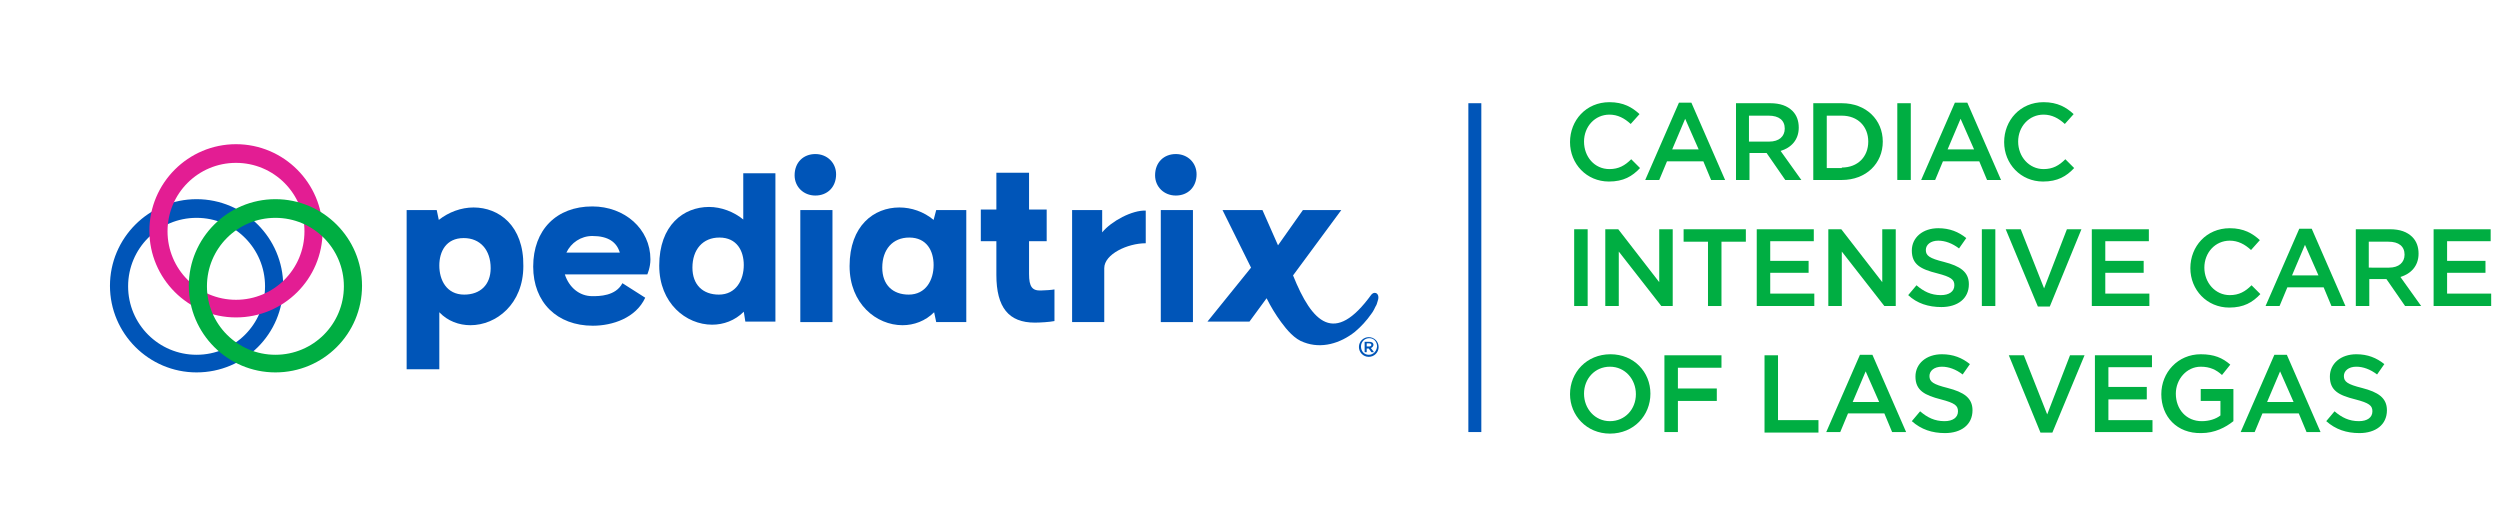 <?xml version="1.0" encoding="utf-8"?>
<!-- Generator: Adobe Illustrator 28.2.0, SVG Export Plug-In . SVG Version: 6.00 Build 0)  -->
<svg version="1.1" id="Layer_1_copy" xmlns="http://www.w3.org/2000/svg" xmlns:xlink="http://www.w3.org/1999/xlink" x="0px"
	 y="0px" viewBox="0 0 482 101.6" style="enable-background:new 0 0 482 101.6;" xml:space="preserve">
<style type="text/css">
	.st0{fill:#0055B8;}
	.st1{fill:#E31D93;}
	.st2{fill:#00AE42;}
</style>
<g>
	<g>
		<g>
			<path class="st0" d="M37.9,71.8c-9.2,0-16.7-7.5-16.7-16.7c0-9.2,7.5-16.7,16.7-16.7c9.2,0,16.7,7.5,16.7,16.7
				C54.6,64.4,47.1,71.8,37.9,71.8z M37.9,42c-7.3,0-13.2,5.9-13.2,13.2s5.9,13.2,13.2,13.2s13.2-5.9,13.2-13.2S45.2,42,37.9,42z"/>
			<path class="st1" d="M45.5,61.2c-9.2,0-16.7-7.5-16.7-16.7c0-9.2,7.5-16.7,16.7-16.7c9.2,0,16.7,7.5,16.7,16.7
				C62.2,53.8,54.7,61.2,45.5,61.2z M45.5,31.4c-7.3,0-13.2,5.9-13.2,13.2s5.9,13.2,13.2,13.2s13.2-5.9,13.2-13.2
				S52.8,31.4,45.5,31.4z"/>
			<path class="st2" d="M53.1,71.8c-9.2,0-16.7-7.5-16.7-16.7c0-9.2,7.5-16.7,16.7-16.7c9.2,0,16.7,7.5,16.7,16.7
				C69.8,64.4,62.3,71.8,53.1,71.8z M53.1,42c-7.3,0-13.2,5.9-13.2,13.2s5.9,13.2,13.2,13.2s13.2-5.9,13.2-13.2S60.4,42,53.1,42z"/>
		</g>
	</g>
</g>
<g>
	<path class="st0" d="M157.2,29.7c-2.3,0-4,1.6-4,4.1c0,2.2,1.7,3.9,4,3.9c2.3,0,4-1.6,4-4.1C161.2,31.4,159.5,29.7,157.2,29.7z"/>
	<path class="st0" d="M91.3,40c-2.4,0-4.8,0.9-6.7,2.4l-0.4-1.9h-5.8v30.7h6.3v-11c1.6,1.7,3.8,2.5,6,2.5c5,0,10.2-4.1,10.2-11.4
		C101,43.5,96.2,40,91.3,40z M89.5,56.8c-3.4,0-4.8-2.8-4.8-5.6c0-2.7,1.3-5.3,4.7-5.3c3.2,0,5.2,2.3,5.2,5.8
		C94.6,54.9,92.6,56.8,89.5,56.8z"/>
	<rect x="154.3" y="40.5" class="st0" width="6.2" height="21.6"/>
	<path class="st0" d="M114.2,39.8c-6.9,0-11.4,4.5-11.4,11.6c0,6.9,4.6,11.4,11.5,11.4c3.8,0,8.3-1.5,10.1-5.4l-4.4-2.8
		c-1.3,2.5-4.5,2.5-5.8,2.5c-2.5,0-4.5-1.7-5.3-4.2h15.9c0,0,0.6-1.3,0.6-2.9C125.4,44.1,120.4,39.8,114.2,39.8z M109.2,48.7
		c0.9-1.9,2.8-3.2,5-3.2c3.1,0,4.7,1.2,5.3,3.2H109.2z"/>
	<path class="st0" d="M143.4,42.4c-1.9-1.6-4.4-2.5-6.7-2.5c-4.9,0-9.6,3.5-9.6,11.3c0,7.3,5.2,11.4,10.2,11.4
		c2.2,0,4.4-0.8,6.1-2.5l0.3,1.9h5.8V33.4h-6.2V42.4z M138.6,56.8c-3.1,0-5.1-1.9-5.1-5.2c0-3.5,2-5.8,5.2-5.8
		c3.4,0,4.7,2.6,4.7,5.3C143.4,54,141.9,56.8,138.6,56.8z"/>
	<path class="st0" d="M198.4,52.8v-6.3h3.4v-6.1h-3.4v-7.1h-6.3v7.1h-3v6.1h3v6.5c0,6.3,2.4,9.2,7.4,9.2c1,0,2.8-0.1,3.8-0.3v-6.1
		c-0.5,0.1-1.9,0.2-2.5,0.2C199,56.1,198.4,55.3,198.4,52.8z"/>
	<path class="st0" d="M264.8,66.5c0-0.4-0.3-0.6-0.8-0.6h-0.9v2h0.4v-0.7h0.4l0.5,0.7h0.5l-0.6-0.8C264.6,67,264.8,66.7,264.8,66.5z
		 M264,66.8h-0.5v-0.6h0.5c0.2,0,0.4,0.1,0.4,0.3C264.4,66.7,264.2,66.8,264,66.8z"/>
	<path class="st0" d="M265.2,59.1c0.2-0.3,0.3-0.6,0.4-1c0.2-0.5,0.3-1.3-0.3-1.6c-0.4-0.1-0.6,0-0.9,0.3
		c-7.1,9.8-11.4,5.5-15.1-3.7l9.3-12.6h-7.4l-4.8,6.8l-3-6.8h-7.7l5.5,11.1L232.8,62h8.1l3.3-4.5c0.8,1.6,1.7,3.1,2.8,4.6
		c1.1,1.5,2.6,3.3,4.4,3.9c3.4,1.3,7,0.2,9.8-2c1.2-1,2.3-2.2,3.2-3.5C264.8,60,265.1,59.3,265.2,59.1z"/>
	<path class="st0" d="M263.9,65c-1,0-1.9,0.8-1.9,1.9c0,1,0.8,1.9,1.9,1.9c1,0,1.9-0.8,1.9-1.9C265.8,65.8,264.9,65,263.9,65z
		 M263.9,68.4c-0.9,0-1.5-0.7-1.5-1.6c0-0.9,0.7-1.6,1.6-1.6c0.9,0,1.5,0.7,1.5,1.6C265.4,67.8,264.7,68.4,263.9,68.4z"/>
	<rect x="223.8" y="40.5" class="st0" width="6.2" height="21.6"/>
	<path class="st0" d="M226.7,29.7c-2.3,0-4,1.6-4,4.1c0,2.2,1.7,3.9,4,3.9c2.3,0,4-1.6,4-4.1C230.7,31.4,229,29.7,226.7,29.7z"/>
	<path class="st0" d="M212.5,44.8l0-4.3l-5.8,0l0,21.6h6.2V51.7c0-2.7,4.5-4.8,8-4.8v-6.3C218.3,40.5,214.3,42.6,212.5,44.8z"/>
	<path class="st0" d="M180,42.4c-1.9-1.6-4.3-2.4-6.6-2.4c-4.9,0-9.6,3.5-9.6,11.3c0,7.3,5.2,11.4,10.2,11.4c2.2,0,4.4-0.8,6.1-2.5
		l0.4,1.9h5.8V40.5h-5.8L180,42.4z M175.2,56.8c-3.1,0-5.1-1.9-5.1-5.2c0-3.5,2-5.8,5.2-5.8c3.4,0,4.7,2.6,4.7,5.3
		C180,54,178.5,56.8,175.2,56.8z"/>
</g>
<path class="st2" d="M302.7,27.4L302.7,27.4c0-4.2,3.1-7.7,7.6-7.7c2.7,0,4.4,1,5.8,2.3l-1.7,1.9c-1.2-1.1-2.5-1.8-4.1-1.8
	c-2.8,0-4.9,2.3-4.9,5.2v0c0,2.9,2,5.3,4.9,5.3c1.8,0,3-0.7,4.2-1.9l1.7,1.7c-1.5,1.6-3.2,2.6-6,2.6C305.9,35,302.7,31.6,302.7,27.4
	z"/>
<path class="st2" d="M323.7,19.8h2.4l6.5,14.9h-2.7l-1.5-3.6h-7l-1.5,3.6h-2.7L323.7,19.8z M327.5,28.8l-2.6-5.9l-2.5,5.9H327.5z"/>
<path class="st2" d="M334.7,19.9h6.6c1.9,0,3.3,0.5,4.3,1.5c0.8,0.8,1.2,1.9,1.2,3.2v0c0,2.4-1.5,3.9-3.5,4.5l4,5.6h-3.1l-3.6-5.2
	h-3.3v5.2h-2.6V19.9z M341.1,27.3c1.9,0,3-1,3-2.5v0c0-1.6-1.1-2.5-3.1-2.5h-3.8v5H341.1z"/>
<path class="st2" d="M349.6,19.9h5.5c4.7,0,7.9,3.2,7.9,7.4v0c0,4.2-3.2,7.4-7.9,7.4h-5.5V19.9z M355.1,32.3c3.1,0,5.1-2.1,5.1-5v0
	c0-2.9-2-5-5.1-5h-2.9v10.1H355.1z"/>
<path class="st2" d="M365.8,19.9h2.6v14.8h-2.6V19.9z"/>
<path class="st2" d="M376.9,19.8h2.4l6.5,14.9h-2.7l-1.5-3.6h-7l-1.5,3.6h-2.7L376.9,19.8z M380.6,28.8l-2.6-5.9l-2.5,5.9H380.6z"/>
<path class="st2" d="M386.4,27.4L386.4,27.4c0-4.2,3.1-7.7,7.6-7.7c2.7,0,4.4,1,5.8,2.3l-1.7,1.9c-1.2-1.1-2.5-1.8-4.1-1.8
	c-2.8,0-4.9,2.3-4.9,5.2v0c0,2.9,2.1,5.3,4.9,5.3c1.8,0,3-0.7,4.2-1.9l1.7,1.7c-1.5,1.6-3.2,2.6-6,2.6
	C389.6,35,386.4,31.6,386.4,27.4z"/>
<path class="st2" d="M303.5,44.2h2.6V59h-2.6V44.2z"/>
<path class="st2" d="M309.6,44.2h2.4l7.9,10.2V44.2h2.6V59h-2.2l-8.2-10.5V59h-2.6V44.2z"/>
<path class="st2" d="M329.3,46.6h-4.7v-2.4h12v2.4h-4.7V59h-2.6V46.6z"/>
<path class="st2" d="M338.7,44.2h11v2.3h-8.4v3.8h7.4v2.3h-7.4v4h8.5V59h-11.1V44.2z"/>
<path class="st2" d="M352.6,44.2h2.4l7.9,10.2V44.2h2.6V59h-2.2l-8.2-10.5V59h-2.6V44.2z"/>
<path class="st2" d="M367.9,56.9l1.6-1.9c1.4,1.2,2.8,1.9,4.7,1.9c1.6,0,2.6-0.7,2.6-1.9v0c0-1.1-0.6-1.6-3.3-2.3
	c-3.2-0.8-4.9-1.7-4.9-4.4v0c0-2.5,2.1-4.3,5.1-4.3c2.2,0,3.9,0.7,5.4,1.9l-1.4,2c-1.3-1-2.7-1.5-4-1.5c-1.5,0-2.4,0.8-2.4,1.8v0
	c0,1.1,0.7,1.6,3.5,2.3c3.1,0.8,4.8,1.9,4.8,4.3v0c0,2.8-2.2,4.4-5.3,4.4C371.8,59.2,369.6,58.5,367.9,56.9z"/>
<path class="st2" d="M382.1,44.2h2.6V59h-2.6V44.2z"/>
<path class="st2" d="M386.7,44.2h2.9l4.5,11.4l4.4-11.4h2.8l-6.1,14.9h-2.3L386.7,44.2z"/>
<path class="st2" d="M403.3,44.2h11v2.3h-8.4v3.8h7.4v2.3h-7.4v4h8.5V59h-11.1V44.2z"/>
<path class="st2" d="M422.3,51.7L422.3,51.7c0-4.2,3.1-7.7,7.6-7.7c2.7,0,4.4,1,5.8,2.3l-1.7,1.9c-1.2-1.1-2.5-1.8-4.1-1.8
	c-2.8,0-4.9,2.3-4.9,5.2v0c0,2.9,2.1,5.3,4.9,5.3c1.8,0,3-0.7,4.2-1.9l1.7,1.7c-1.5,1.6-3.2,2.6-6,2.6
	C425.5,59.3,422.3,55.9,422.3,51.7z"/>
<path class="st2" d="M443.3,44.1h2.4l6.5,14.9h-2.7l-1.5-3.6h-7l-1.5,3.6h-2.7L443.3,44.1z M447,53.1l-2.6-5.9l-2.5,5.9H447z"/>
<path class="st2" d="M454.2,44.2h6.6c1.9,0,3.3,0.5,4.3,1.5c0.8,0.8,1.2,1.9,1.2,3.2v0c0,2.4-1.5,3.9-3.5,4.5l4,5.6h-3.1l-3.6-5.2
	h-3.3V59h-2.6V44.2z M460.6,51.6c1.9,0,3-1,3-2.5v0c0-1.6-1.1-2.5-3.1-2.5h-3.8v5H460.6z"/>
<path class="st2" d="M469.2,44.2h11v2.3h-8.4v3.8h7.4v2.3h-7.4v4h8.5V59h-11.1V44.2z"/>
<path class="st2" d="M302.7,76L302.7,76c0-4.2,3.2-7.7,7.8-7.7c4.5,0,7.7,3.4,7.7,7.6v0c0,4.2-3.2,7.7-7.8,7.7
	C305.9,83.6,302.7,80.1,302.7,76z M315.4,76L315.4,76c0-2.9-2.1-5.3-5-5.3s-5,2.3-5,5.2v0c0,2.9,2.1,5.3,5,5.3S315.4,78.9,315.4,76z
	"/>
<path class="st2" d="M320.9,68.5h11v2.4h-8.4v4h7.5v2.4h-7.5v6h-2.6V68.5z"/>
<path class="st2" d="M340.2,68.5h2.6V81h7.8v2.4h-10.4V68.5z"/>
<path class="st2" d="M358.6,68.4h2.4l6.5,14.9h-2.7l-1.5-3.6h-7l-1.5,3.6h-2.7L358.6,68.4z M362.3,77.5l-2.6-5.9l-2.5,5.9H362.3z"/>
<path class="st2" d="M368.6,81.2l1.6-1.9c1.4,1.2,2.8,1.9,4.7,1.9c1.6,0,2.6-0.7,2.6-1.9v0c0-1.1-0.6-1.6-3.3-2.3
	c-3.1-0.8-4.9-1.7-4.9-4.4v0c0-2.5,2.1-4.3,5.1-4.3c2.2,0,3.9,0.7,5.4,1.9l-1.4,2c-1.3-1-2.7-1.5-4-1.5c-1.5,0-2.4,0.8-2.4,1.8v0
	c0,1.1,0.7,1.6,3.5,2.3c3.1,0.8,4.8,1.9,4.8,4.3v0c0,2.8-2.2,4.4-5.3,4.4C372.5,83.5,370.4,82.8,368.6,81.2z"/>
<path class="st2" d="M387.3,68.5h2.9l4.5,11.4l4.4-11.4h2.8l-6.2,14.9h-2.3L387.3,68.5z"/>
<path class="st2" d="M403.9,68.5h11v2.3h-8.4v3.8h7.4V77h-7.4v4h8.5v2.3h-11.1V68.5z"/>
<path class="st2" d="M416.7,76L416.7,76c0-4.2,3.2-7.7,7.6-7.7c2.6,0,4.2,0.7,5.7,2l-1.6,2c-1.1-1-2.3-1.6-4.1-1.6
	c-2.7,0-4.8,2.4-4.8,5.2v0c0,3,2,5.3,5,5.3c1.4,0,2.7-0.4,3.6-1.1v-2.8h-3.8v-2.3h6.3v6.2c-1.5,1.2-3.6,2.3-6.2,2.3
	C419.7,83.6,416.7,80.3,416.7,76z"/>
<path class="st2" d="M438.5,68.4h2.4l6.5,14.9h-2.7l-1.5-3.6h-7l-1.5,3.6H432L438.5,68.4z M442.2,77.5l-2.6-5.9l-2.5,5.9H442.2z"/>
<path class="st2" d="M448.5,81.2l1.6-1.9c1.4,1.2,2.8,1.9,4.7,1.9c1.6,0,2.6-0.7,2.6-1.9v0c0-1.1-0.6-1.6-3.3-2.3
	c-3.2-0.8-4.9-1.7-4.9-4.4v0c0-2.5,2.1-4.3,5.1-4.3c2.2,0,3.9,0.7,5.4,1.9l-1.4,2c-1.3-1-2.7-1.5-4-1.5c-1.5,0-2.4,0.8-2.4,1.8v0
	c0,1.1,0.7,1.6,3.5,2.3c3.1,0.8,4.8,1.9,4.8,4.3v0c0,2.8-2.2,4.4-5.3,4.4C452.4,83.5,450.3,82.8,448.5,81.2z"/>
<rect x="283.1" y="19.9" class="st0" width="2.5" height="63.4"/>
</svg>

